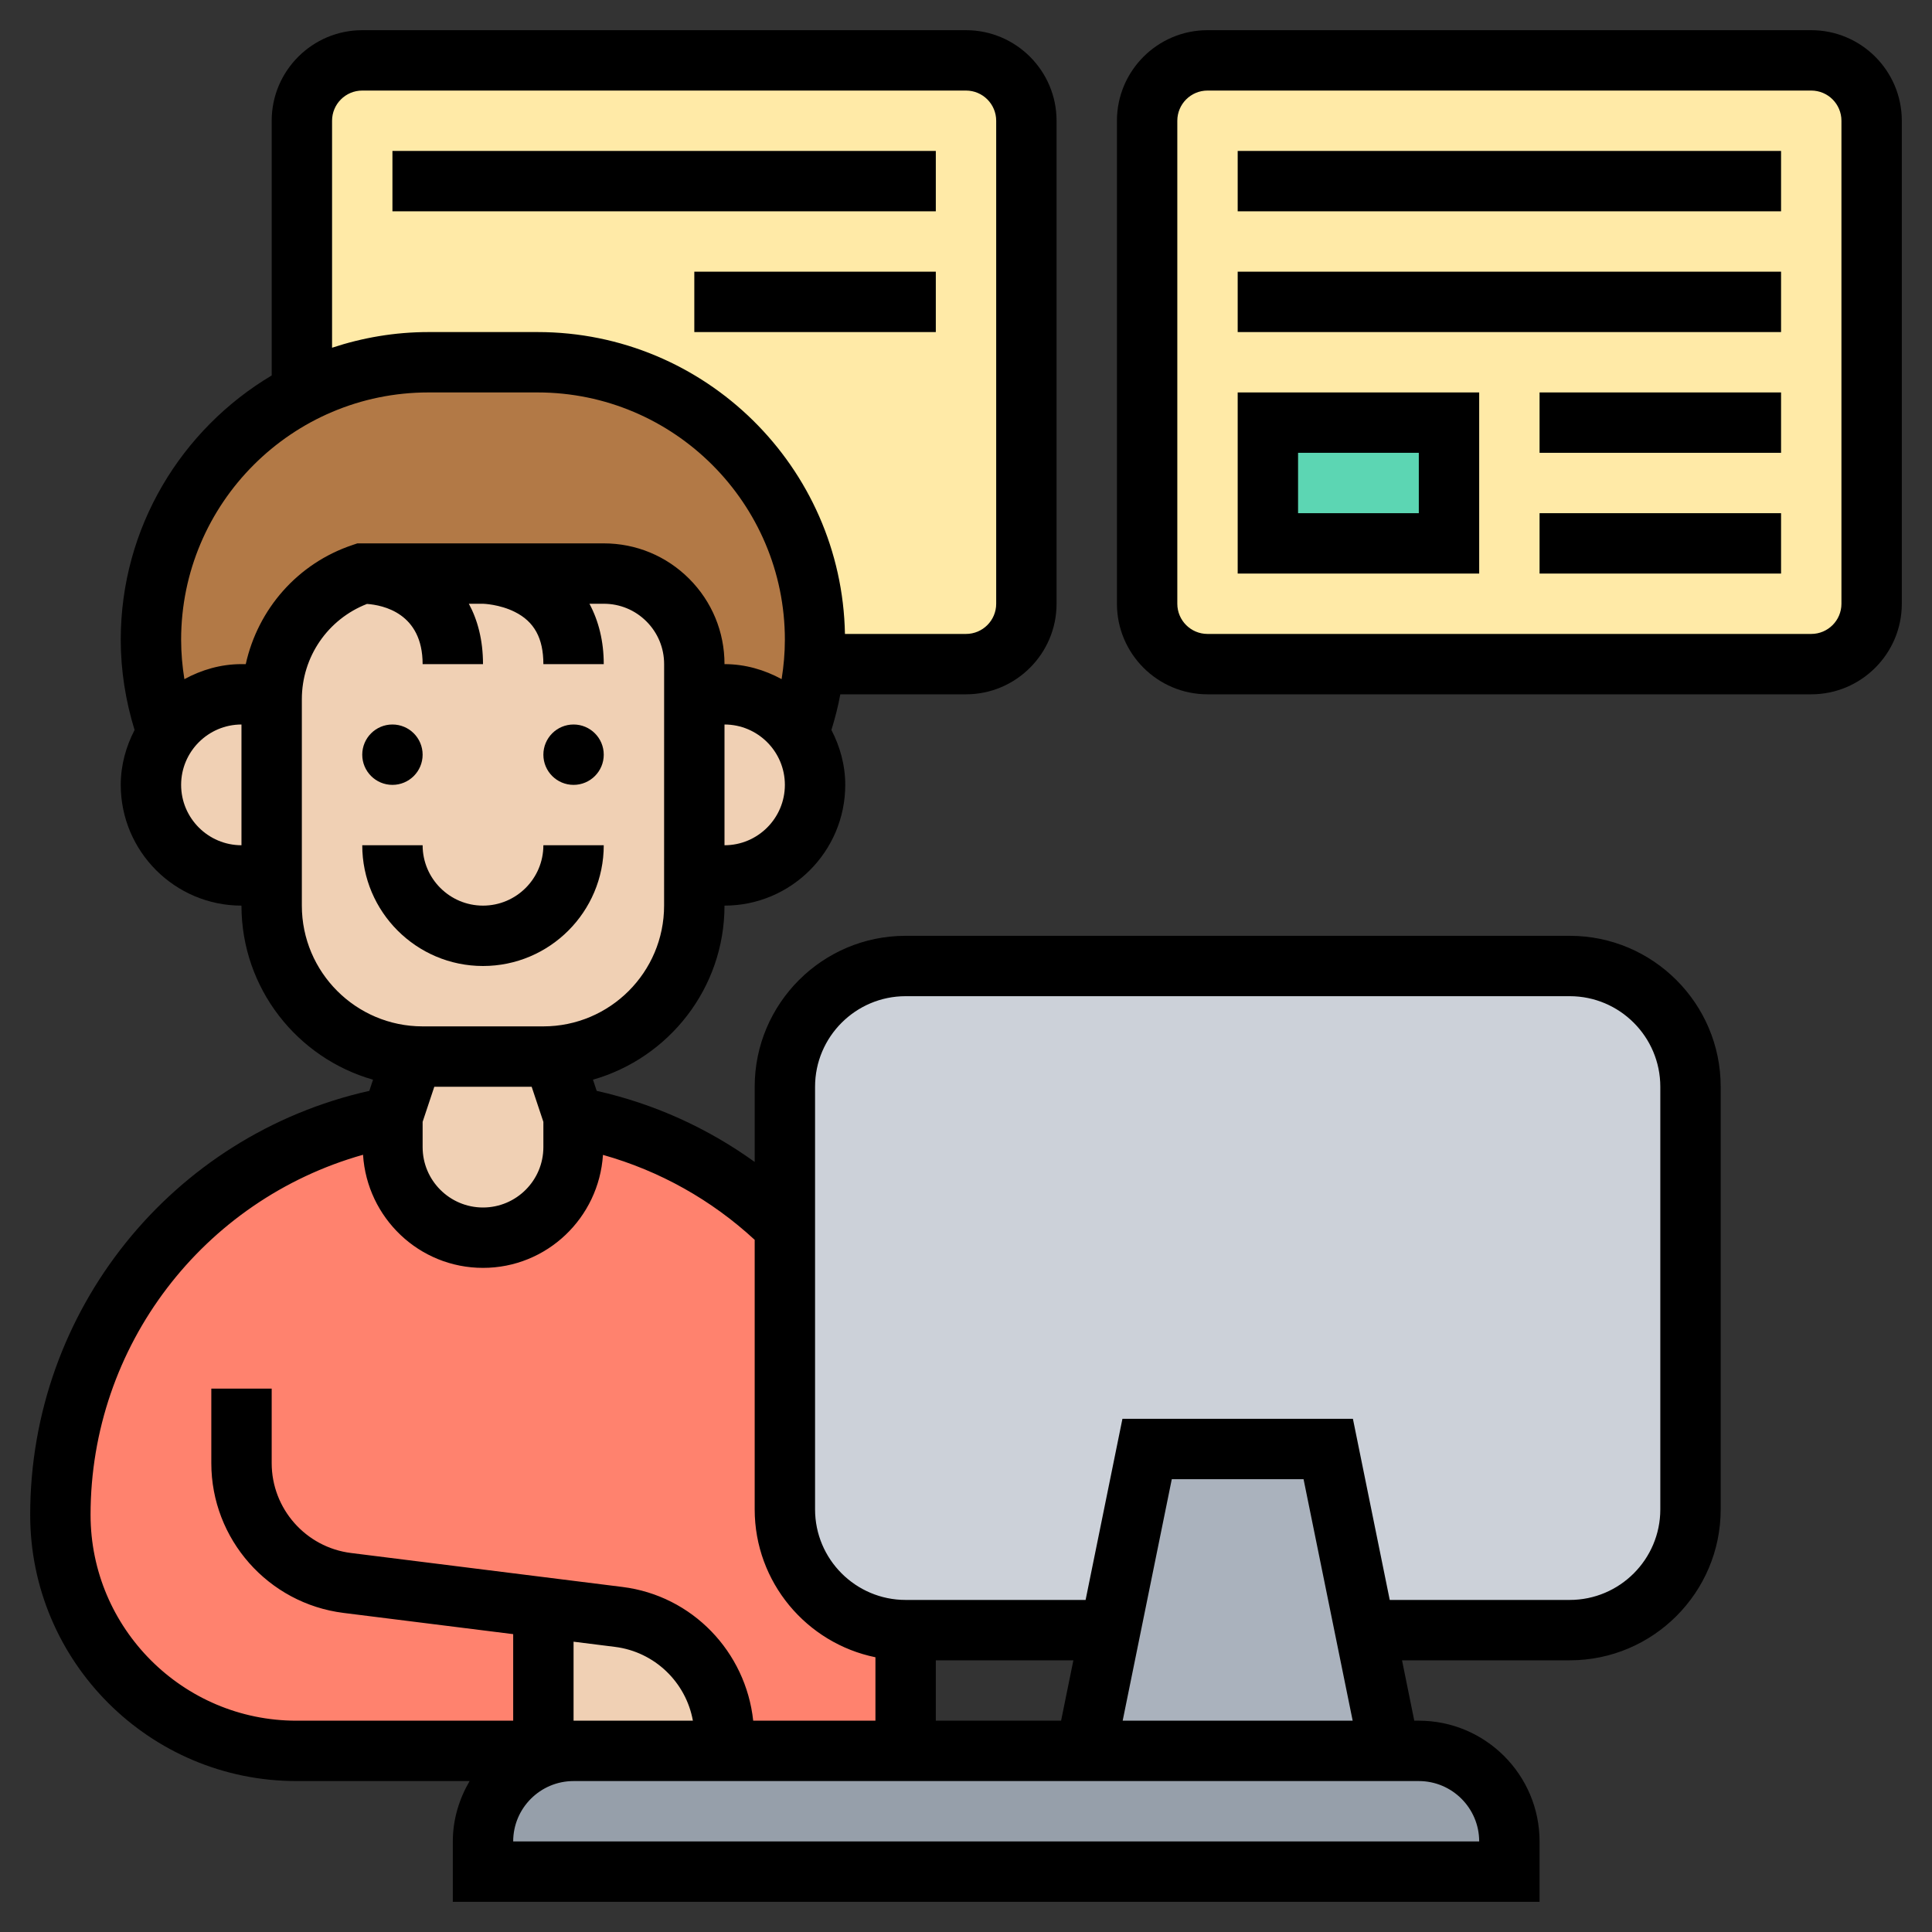 <svg id="Layer_5" enable-background="new 0 0 64 64" height="512" viewBox="0 0 64 64" width="512" xmlns="http://www.w3.org/2000/svg"><rect x="0" y="0" width="64" height="64" fill="#333333" stroke="none"/><g><g><g><path d="m60 2h-20c-1.1 0-2 .9-2 2v6 10c0 1.1.9 2 2 2h20c1.1 0 2-.9 2-2v-10-6c0-1.1-.9-2-2-2z" fill="#ffeaa7"/></g><g><path d="m42 14h6v4h-6z" fill="#5cd6b3"/></g><g><path d="m34 4v16c0 1.1-.9 2-2 2h-5.04c.03-.27.04-.54.04-.81 0-2.53-1.03-4.83-2.69-6.5-1.67-1.66-3.97-2.69-6.5-2.69h-3.62c-1.51 0-2.93.37-4.19 1.01v-9.01c0-1.1.9-2 2-2h20c1.1 0 2 .9 2 2z" fill="#ffeaa7"/></g><g><path d="m26.96 22c-.07.78-.24 1.54-.5 2.28-.1-.14-.22-.28-.34-.4-.54-.54-1.29-.88-2.12-.88h-1v-1c0-1.66-1.34-3-3-3h-4-4c-1.74.58-2.93 2.18-3 4h-1c-1.02 0-1.92.51-2.46 1.28-.36-.99-.54-2.03-.54-3.09 0-3.56 2.03-6.65 5-8.18 1.26-.64 2.68-1.01 4.19-1.01h3.62c2.53 0 4.83 1.03 6.5 2.69 1.66 1.67 2.69 3.97 2.69 6.5 0 .27-.01.54-.04.81z" fill="#b27946"/></g><g><path d="m18 53.25v4.75h-8.18c-4.32 0-7.82-3.5-7.82-7.82 0-3.24 1.16-6.24 3.11-8.58s4.71-4.02 7.89-4.6v1c0 1.66 1.34 3 3 3 .83 0 1.58-.34 2.12-.88s.88-1.29.88-2.12v-1c2.73.5 5.14 1.8 7 3.63v9.37c0 2.21 1.79 4 4 4v4h-6v-.47c0-2.02-1.5-3.72-3.5-3.97z" fill="#ff826e"/></g><g><path d="m24 57.53v.47h-5-1v-4.75l2.5.31c2 .25 3.5 1.95 3.5 3.97z" fill="#f0d0b4"/></g><g><path d="m26.46 24.29c.34.48.54 1.07.54 1.71 0 1.66-1.34 3-3 3h-1v-6h1c.83 0 1.58.34 2.12.88.12.12.24.26.34.4z" fill="#f0d0b4"/></g><g><path d="m19 37v1c0 .83-.34 1.58-.88 2.12s-1.29.88-2.12.88c-1.66 0-3-1.34-3-3v-1l.67-2.01v-.01c.11.02.22.02.33.02h4c.11 0 .22 0 .33-.02v.01z" fill="#f0d0b4"/></g><g><path d="m9 23v.16 5.84h-1c-.83 0-1.58-.34-2.12-.88s-.88-1.29-.88-2.12c0-.64.2-1.23.54-1.71v-.01c.54-.77 1.44-1.28 2.46-1.28z" fill="#f0d0b4"/></g><g><path d="m23 23v6 1c0 2.65-2.06 4.82-4.67 4.98-.11.02-.22.02-.33.02h-4c-.11 0-.22 0-.33-.02-2.61-.16-4.67-2.33-4.67-4.98v-1-5.84c0-.05 0-.11 0-.16.07-1.82 1.26-3.42 3-4h4 4c1.66 0 3 1.34 3 3z" fill="#f0d0b4"/></g><g><path d="m50 61v1h-34v-1c0-1.66 1.34-3 3-3h5 6 5.97 10.06.97c1.66 0 3 1.34 3 3z" fill="#969faa"/></g><g><path d="m56 36v14c0 2.21-1.79 4-4 4h-6.78l-1.22-6h-6l-1.22 6h-6.78c-2.21 0-4-1.79-4-4v-9.37-4.63c0-2.21 1.79-4 4-4h22c2.21 0 4 1.79 4 4z" fill="#ccd1d9"/></g><g><path d="m45.22 54 .81 4h-10.06l.81-4 1.22-6h6z" fill="#aab2bd"/></g></g><g><path d="m52 31h-22c-2.757 0-5 2.243-5 5v2.491c-1.564-1.126-3.335-1.929-5.234-2.355l-.123-.37c2.511-.717 4.357-3.027 4.357-5.766 2.206 0 4-1.794 4-4 0-.658-.175-1.271-.458-1.819.12-.389.222-.782.294-1.181h4.164c1.654 0 3-1.346 3-3v-16c0-1.654-1.346-3-3-3h-20c-1.654 0-3 1.346-3 3v8.438c-2.988 1.779-5 5.032-5 8.755 0 1.018.16 2.02.458 2.989-.283.547-.458 1.16-.458 1.818 0 2.206 1.793 3.999 3.999 4 0 2.739 1.846 5.05 4.358 5.766l-.123.37c-6.545 1.469-11.234 7.283-11.234 14.045 0 4.863 3.956 8.819 8.819 8.819h5.737c-.344.591-.556 1.268-.556 2v2h36v-2c0-2.206-1.794-4-4-4h-.15l-.406-2h5.556c2.757 0 5-2.243 5-5v-14c0-2.757-2.243-5-5-5zm-38 6.162.387-1.162h3.225l.388 1.163v.837c0 1.103-.897 2-2 2s-2-.897-2-2zm10-9.162v-4c1.103 0 2 .897 2 2s-.897 2-2 2zm-13-24c0-.552.448-1 1-1h20c.552 0 1 .448 1 1v16c0 .552-.448 1-1 1h-4.01c-.104-5.531-4.627-10-10.183-10h-3.615c-1.116 0-2.187.187-3.192.519zm-5 22c0-1.102.897-1.999 1.999-2v4c-1.102-.001-1.999-.898-1.999-2zm2.141-4h-.141c-.688 0-1.326.19-1.892.498-.069-.431-.108-.866-.108-1.306 0-4.517 3.675-8.192 8.192-8.192h3.615c4.518 0 8.193 3.675 8.193 8.192 0 .439-.039.874-.108 1.305-.566-.307-1.204-.497-1.892-.497 0-1.068-.416-2.073-1.171-2.829-.756-.755-1.76-1.171-2.827-1.171 0 0-.001 0-.002 0h-8.162l-.154.052c-1.826.608-3.14 2.127-3.543 3.948zm1.858 8v-6.837c0-1.404.86-2.652 2.158-3.157.529.038 1.843.303 1.843 1.994h2c0-.801-.178-1.462-.469-2h.469c.006 0 .546.016 1.053.27.646.322.947.873.947 1.73h2c0-.755-.167-1.427-.474-2h.475.001c.533 0 1.035.208 1.412.585.378.378.586.881.586 1.415l-.001 8c0 2.206-1.794 4-4 4h-4c-2.206 0-4-1.794-4-4zm-6.999 20.181c0-5.596 3.732-10.435 9.026-11.928.133 2.086 1.855 3.747 3.974 3.747 2.118 0 3.839-1.659 3.974-3.743 1.876.529 3.589 1.487 5.026 2.814v8.929c0 2.414 1.721 4.434 4 4.899v2.101h-4.049c-.245-2.277-2.013-4.141-4.331-4.43l-8.992-1.125c-1.498-.187-2.628-1.466-2.628-2.976v-2.469h-2v2.469c0 2.517 1.883 4.649 4.38 4.961l5.62.703v2.867h-7.181c-3.759 0-6.819-3.06-6.819-6.819zm32.15 6.819h-4.15v-2h4.557zm-16.15-2.617 1.372.172c1.318.165 2.352 1.175 2.581 2.445h-3.953zm30 6.617h-32c0-1.103.897-2 2-2h6 22c1.103 0 2 .897 2 2zm-11.81-4 1.627-8h4.365l1.627 8zm17.81-7c0 1.654-1.346 3-3 3h-5.963l-1.22-6h-7.635l-1.22 6h-5.962c-1.654 0-3-1.346-3-3v-14c0-1.654 1.346-3 3-3h22c1.654 0 3 1.346 3 3z"/><path d="m20 28h-2c0 1.103-.897 2-2 2s-2-.897-2-2h-2c0 2.206 1.794 4 4 4s4-1.794 4-4z"/><circle cx="13" cy="25" r="1"/><circle cx="19" cy="25" r="1"/><path d="m60 1h-20c-1.654 0-3 1.346-3 3v16c0 1.654 1.346 3 3 3h20c1.654 0 3-1.346 3-3v-16c0-1.654-1.346-3-3-3zm1 19c0 .552-.448 1-1 1h-20c-.552 0-1-.448-1-1v-16c0-.552.448-1 1-1h20c.552 0 1 .448 1 1z"/><path d="m13 5h18v2h-18z"/><path d="m23 9h8v2h-8z"/><path d="m41 19h8v-6h-8zm2-4h4v2h-4z"/><path d="m41 5h18v2h-18z"/><path d="m41 9h18v2h-18z"/><path d="m51 13h8v2h-8z"/><path d="m51 17h8v2h-8z"/></g></g></svg>
